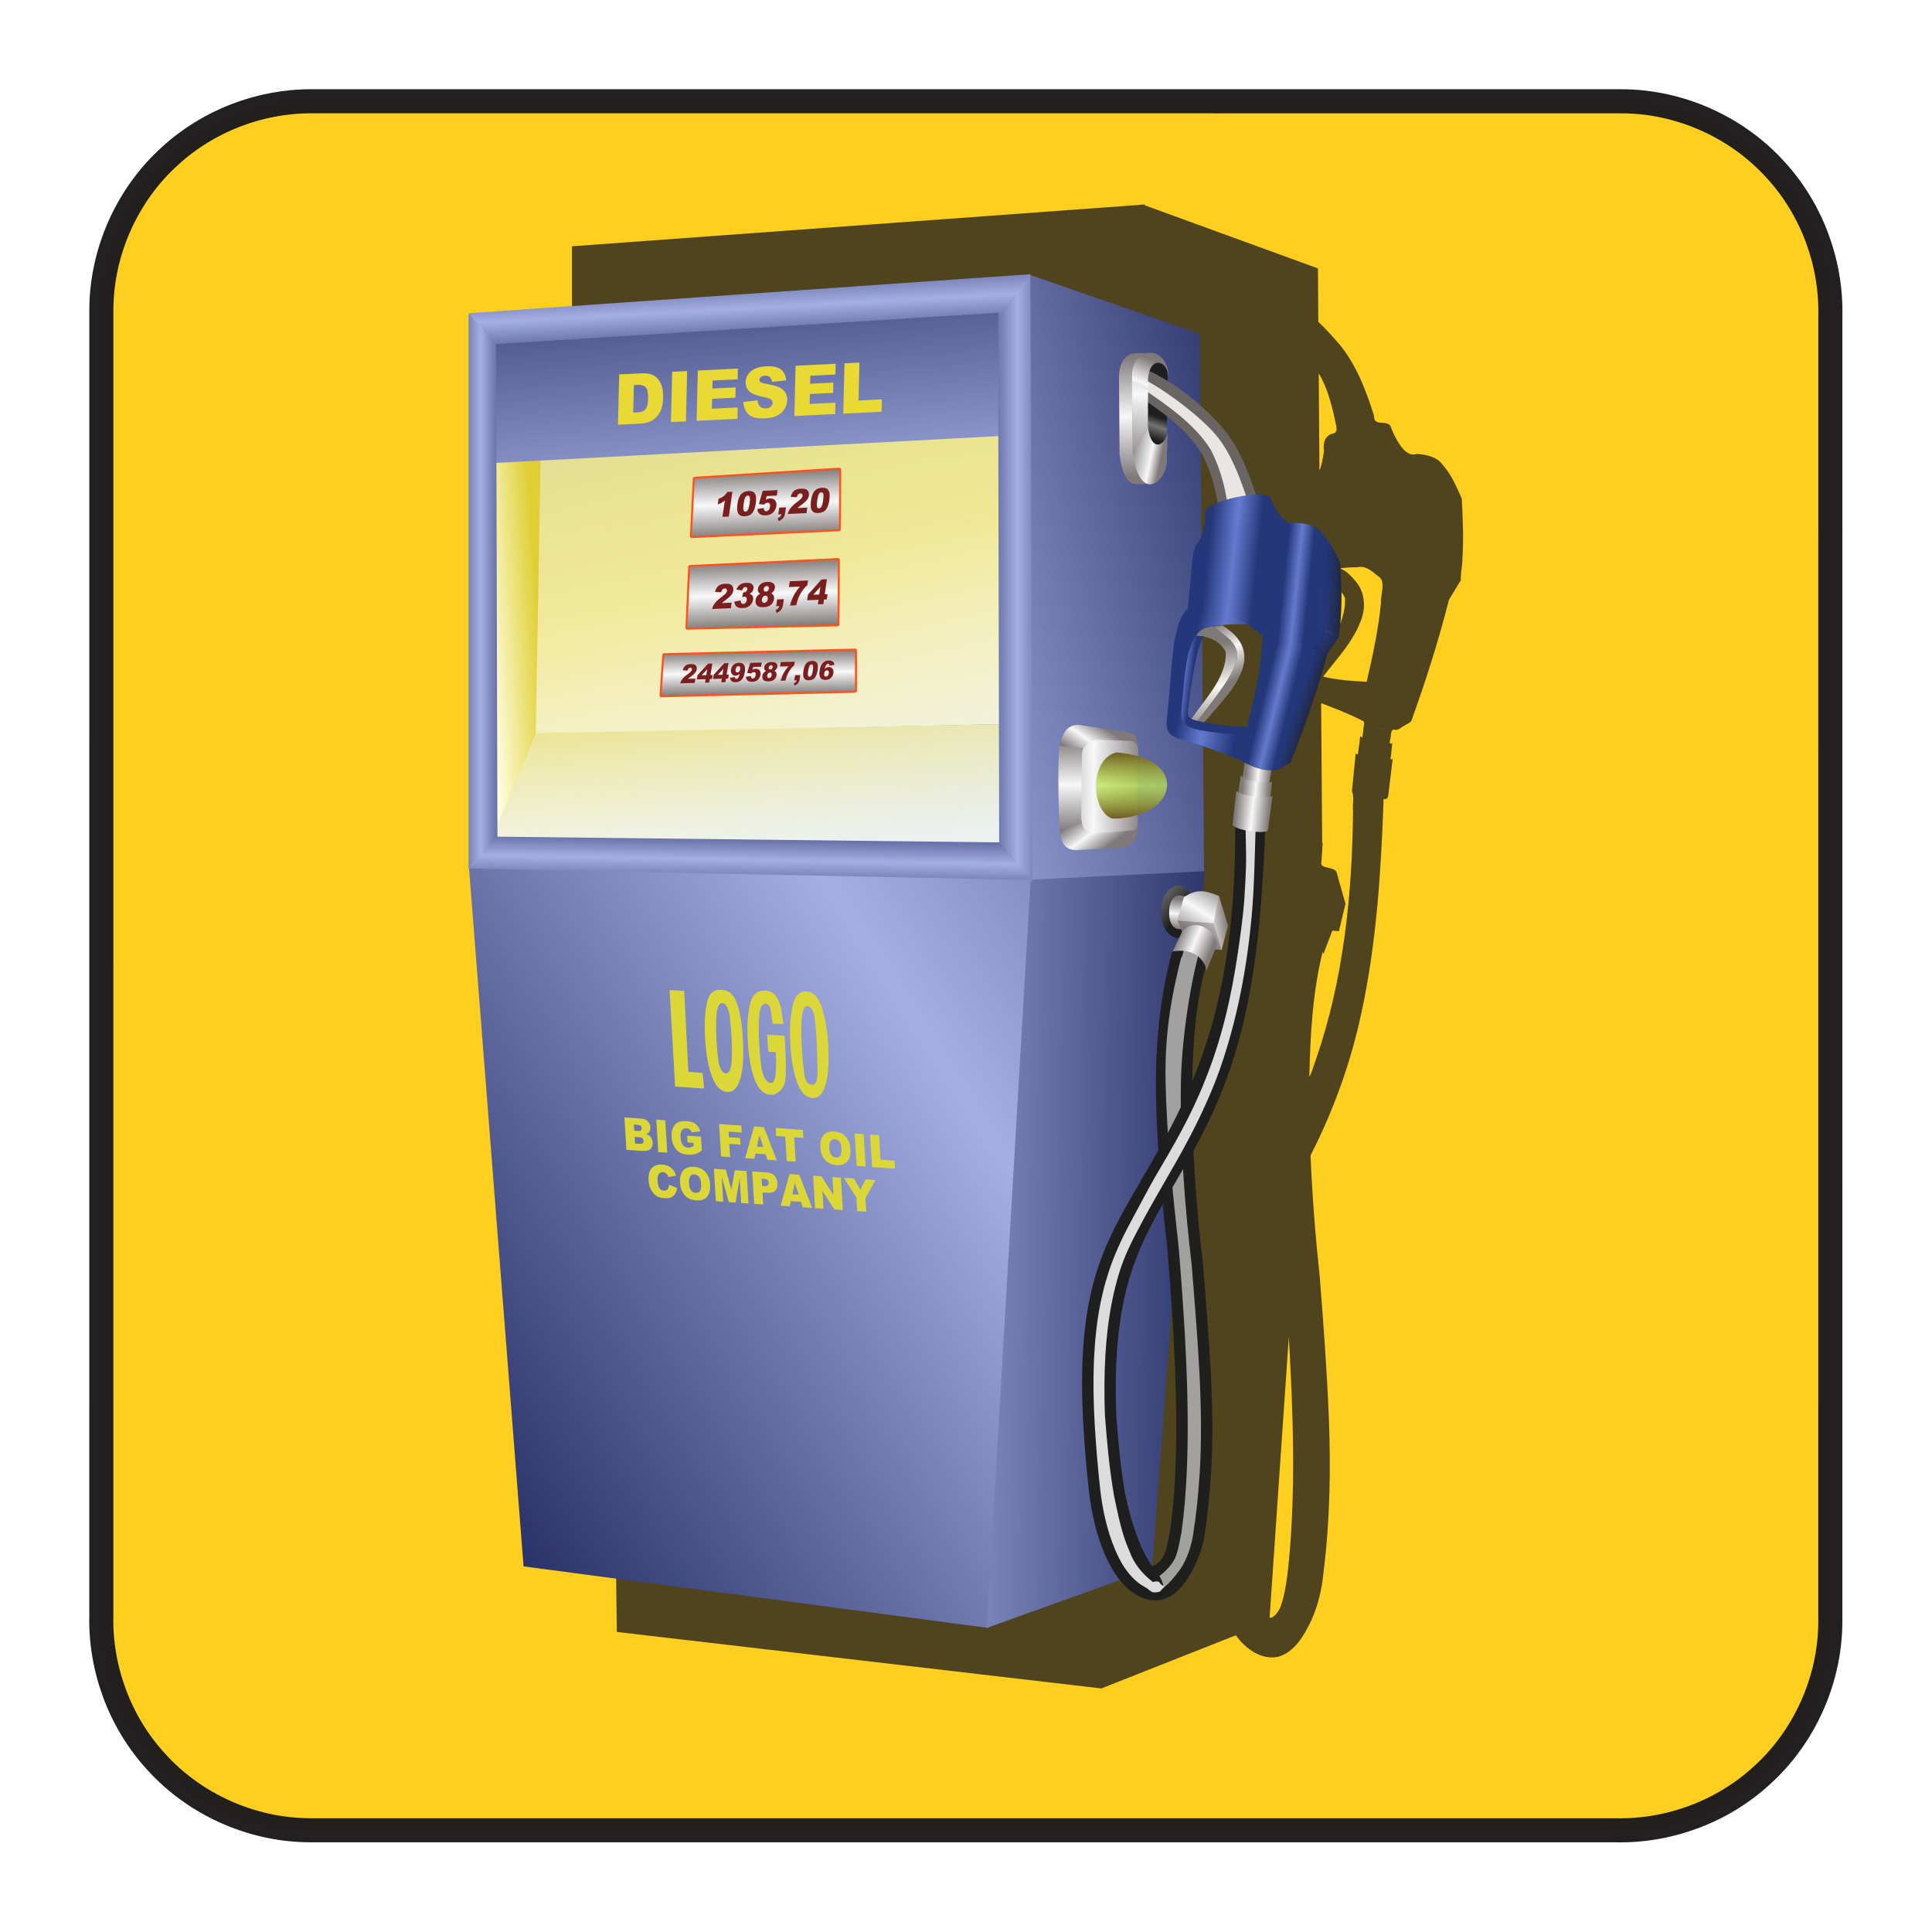<?xml version="1.0" encoding="UTF-8" standalone="no"?>
<svg fill-rule="evenodd" height="697.621" viewBox="0 0 8500 11000" width="697.642" xml:space="preserve" xmlns="http://www.w3.org/2000/svg" xmlns:xlink="http://www.w3.org/1999/xlink"><defs>
   
   
   
   
  
  
    
  
    
  
    
  
    
     
     
     
    
  
      
  
      
  
      <filter id="filter3484"><feGaussianBlur stdDeviation="19.153"></feGaussianBlur></filter><filter id="filter3704"><feGaussianBlur stdDeviation="15.219"></feGaussianBlur></filter><filter id="filter7184"><feGaussianBlur stdDeviation="112.312"></feGaussianBlur></filter><filter height="1.026" id="filter3502" width="1.276" x="-.138" y="-.013"><feGaussianBlur stdDeviation="14.293"></feGaussianBlur></filter><linearGradient id="linearGradient4206"><stop offset="0" stop-color="#000a48"></stop><stop offset=".473" stop-color="#98a4e1"></stop><stop offset="1" stop-color="#000a48"></stop></linearGradient><linearGradient id="linearGradient3622"><stop offset="0" stop-color="#061b68"></stop><stop offset="1"></stop></linearGradient><linearGradient id="linearGradient4751"><stop offset="0"></stop><stop offset=".559" stop-color="#616161"></stop><stop offset="1"></stop></linearGradient><linearGradient id="linearGradient4656"><stop offset="0" stop-color="#dbc91a"></stop><stop offset="1" stop-color="#fffddc"></stop></linearGradient><linearGradient id="linearGradient5421"><stop offset="0" stop-color="#6e6767"></stop><stop offset=".5" stop-color="#f8f8f8"></stop><stop offset="1" stop-color="#6e6767"></stop></linearGradient><linearGradient gradientTransform="matrix(10.881,0,0,11.915,-556.261,-622.056)" gradientUnits="userSpaceOnUse" id="linearGradient4347" x1="333.21" x2="378.994" y1="199.478" y2="400.967"><stop offset="0" stop-color="#d3e1ff" stop-opacity=".502"></stop><stop offset=".479" stop-color="#fff" stop-opacity=".196"></stop><stop offset="1" stop-color="#d3e1ff" stop-opacity=".502"></stop></linearGradient><linearGradient gradientUnits="userSpaceOnUse" id="linearGradient4375" x2="0" y1="3060.603" y2="3272.718"><stop offset="0" stop-color="#5b4700"></stop><stop offset=".5" stop-color="#b8e73e" stop-opacity=".746"></stop><stop offset="1" stop-color="#5b4700"></stop></linearGradient><linearGradient gradientUnits="userSpaceOnUse" id="linearGradient4391" x1="5214.656" x2="5246.69" y1="2269.008" y2="2173.097"><stop offset="0"></stop><stop offset=".582" stop-color="#616161"></stop><stop offset="1"></stop></linearGradient><linearGradient gradientUnits="userSpaceOnUse" id="linearGradient4399" x1="6138.335" x2="6557.381" y1="3229.834" y2="3258.873"><stop offset="0" stop-color="#061b68"></stop><stop offset=".249" stop-color="#4f68c8"></stop><stop offset=".484" stop-color="#061b68"></stop><stop offset=".749" stop-color="#061b68"></stop><stop offset=".877" stop-color="#4f68c8"></stop><stop offset="1" stop-color="#061b68"></stop></linearGradient><linearGradient gradientUnits="userSpaceOnUse" id="linearGradient4405" x1="6104.21" x2="6025.381" y1="3576.254" y2="3569.208"><stop offset="0" stop-color="#061b68"></stop><stop offset=".476" stop-color="#4f68c8"></stop><stop offset="1" stop-color="#061b68"></stop></linearGradient><linearGradient gradientUnits="userSpaceOnUse" id="linearGradient4407" x1="6394.539" x2="6501.093" y1="3628.351" y2="3650.042"><stop offset="0" stop-color="#061b68"></stop><stop offset=".5" stop-color="#4f68c8"></stop><stop offset="1" stop-color="#061b68"></stop></linearGradient><linearGradient gradientUnits="userSpaceOnUse" id="linearGradient4409" x1="6087.387" x2="6327.667" y1="3537.018" y2="3579.295"><stop offset="0" stop-color="#061b68"></stop><stop offset=".439" stop-color="#4f68c8"></stop><stop offset="1" stop-color="#061b68"></stop></linearGradient><linearGradient gradientUnits="userSpaceOnUse" id="linearGradient4421" x1="6078.846" x2="5924.733" y1="2171.501" y2="2138.828"><stop offset="0" stop-color="#6e6767"></stop><stop offset=".314" stop-color="#f8f8f8"></stop><stop offset="1" stop-color="#6e6767"></stop></linearGradient><linearGradient gradientTransform="matrix(10.881,0,0,11.423,-6354.325,517.588)" gradientUnits="userSpaceOnUse" id="linearGradient4337" x1="744.514" x2="1236.046" xlink:href="#linearGradient4206" y1="561.112" y2="233.918"></linearGradient><linearGradient gradientUnits="userSpaceOnUse" id="linearGradient4339" x1="5792.524" x2="1496.891" xlink:href="#linearGradient4206" y1="1903.823" y2="2889.906"></linearGradient><linearGradient gradientUnits="userSpaceOnUse" id="linearGradient4341" x1="5611.447" x2="2001.333" xlink:href="#linearGradient4206" y1="5167.373" y2="5136.855"></linearGradient><linearGradient gradientTransform="matrix(10.881,0,0,11.915,-556.261,-622.056)" gradientUnits="userSpaceOnUse" id="linearGradient4343" x1="295.173" x2="330.113" xlink:href="#linearGradient4656" y1="219.847" y2="408.277"></linearGradient><linearGradient gradientUnits="userSpaceOnUse" id="linearGradient4345" x1="3198.135" x2="3258.833" xlink:href="#linearGradient4656" y1="3270.635" y2="4121.572"></linearGradient><linearGradient gradientUnits="userSpaceOnUse" id="linearGradient4349" x1="2408.549" x2="2166.653" xlink:href="#linearGradient4656" y1="3174.633" y2="3193.313"></linearGradient><linearGradient gradientUnits="userSpaceOnUse" id="linearGradient4351" x1="2499.849" x2="2769.104" xlink:href="#linearGradient4206" y1="1194.257" y2="4379.228"></linearGradient><linearGradient gradientUnits="userSpaceOnUse" id="linearGradient4353" x1="3496.955" x2="3486.215" xlink:href="#linearGradient5421" y1="2698.931" y2="2398.072"></linearGradient><linearGradient gradientUnits="userSpaceOnUse" id="linearGradient4355" x1="3414.563" x2="3426.428" xlink:href="#linearGradient5421" y1="2807.657" y2="3113.728"></linearGradient><linearGradient gradientUnits="userSpaceOnUse" id="linearGradient4357" x1="3364.689" x2="3367.705" xlink:href="#linearGradient5421" y1="3217.614" y2="3419.8"></linearGradient><linearGradient gradientUnits="userSpaceOnUse" id="linearGradient4359" x1="2299.01" x2="1958.639" xlink:href="#linearGradient4206"></linearGradient><linearGradient gradientUnits="userSpaceOnUse" id="linearGradient4361" x1="4354.899" x2="4807.205" xlink:href="#linearGradient4206"></linearGradient><linearGradient gradientUnits="userSpaceOnUse" id="linearGradient4363" x1="3299.245" x2="3291.805" xlink:href="#linearGradient4206" y1="3958.969" y2="4392.355"></linearGradient><linearGradient gradientUnits="userSpaceOnUse" id="linearGradient4365" x1="3708.192" x2="3679.663" xlink:href="#linearGradient4206" y1="1899.124" y2="1369.421"></linearGradient><linearGradient gradientUnits="userSpaceOnUse" id="linearGradient4367" x1="7074.968" x2="7000.15" xlink:href="#linearGradient5421" y1="3416.157" y2="3309.035"></linearGradient><linearGradient gradientUnits="userSpaceOnUse" id="linearGradient4369" x1="7099.217" x2="7032.019" xlink:href="#linearGradient5421" y1="2992.317" y2="3096.013"></linearGradient><linearGradient gradientUnits="userSpaceOnUse" id="linearGradient4371" x2="0" xlink:href="#linearGradient5421" y1="3032.934" y2="3336.305"></linearGradient><linearGradient gradientUnits="userSpaceOnUse" id="linearGradient4373" x1="6902.535" x2="7250.146" xlink:href="#linearGradient5421"></linearGradient><linearGradient gradientUnits="userSpaceOnUse" id="linearGradient4377" x1="6183.177" x2="5944.021" xlink:href="#linearGradient4751" y1="6050.667" y2="6058.141"></linearGradient><linearGradient gradientUnits="userSpaceOnUse" id="linearGradient4379" x1="5868.738" x2="6084.393" xlink:href="#linearGradient4751" y1="4225.283" y2="4380.698"></linearGradient><linearGradient gradientUnits="userSpaceOnUse" id="linearGradient4381" x1="6078.751" x2="6075.52" xlink:href="#linearGradient5421" y1="4499.691" y2="4623.327"></linearGradient><linearGradient gradientUnits="userSpaceOnUse" id="linearGradient4383" x1="6235.886" x2="6075.585" xlink:href="#linearGradient5421" y1="4555.675" y2="4584.741"></linearGradient><linearGradient gradientUnits="userSpaceOnUse" id="linearGradient4385" x1="6130.193" x2="6334.96" xlink:href="#linearGradient5421" y1="4654.763" y2="4352.657"></linearGradient><linearGradient gradientUnits="userSpaceOnUse" id="linearGradient4387" x1="6167.185" x2="6037.711" xlink:href="#linearGradient5421" y1="4401.21" y2="4649.588"></linearGradient><linearGradient gradientUnits="userSpaceOnUse" id="linearGradient4389" x1="6032.427" x2="6170.093" xlink:href="#linearGradient5421" y1="4683.037" y2="4729.718"></linearGradient><linearGradient gradientUnits="userSpaceOnUse" id="linearGradient4393" x1="6333.822" x2="6433.072" xlink:href="#linearGradient5421" y1="3945.784" y2="3951.389"></linearGradient><linearGradient gradientUnits="userSpaceOnUse" id="linearGradient4395" x1="6321.321" x2="6429.656" xlink:href="#linearGradient5421" y1="4005.509" y2="4010.135"></linearGradient><linearGradient gradientUnits="userSpaceOnUse" id="linearGradient4397" x1="6296.66" x2="6433.18" xlink:href="#linearGradient5421" y1="4099.532" y2="4107.868"></linearGradient><linearGradient gradientUnits="userSpaceOnUse" id="linearGradient4401" x1="6283.475" x2="6209.468" xlink:href="#linearGradient5421" y1="3763.682" y2="3417.404"></linearGradient><linearGradient gradientUnits="userSpaceOnUse" id="linearGradient4403" x1="6312.511" x2="6188.678" xlink:href="#linearGradient5421" y1="3541.341" y2="3344.536"></linearGradient><linearGradient gradientUnits="userSpaceOnUse" id="linearGradient4411" x1="6535.683" x2="6624.121" xlink:href="#linearGradient3622" y1="3642.858" y2="3667.77"></linearGradient><linearGradient gradientUnits="userSpaceOnUse" id="linearGradient4413" x1="6615.402" x2="6729.997" xlink:href="#linearGradient3622" y1="3361.352" y2="3440.448"></linearGradient><linearGradient gradientUnits="userSpaceOnUse" id="linearGradient4415" x1="6630.349" x2="6732.488" xlink:href="#linearGradient3622" y1="3172.02" y2="3171.397"></linearGradient><linearGradient gradientUnits="userSpaceOnUse" id="linearGradient4417" x1="5948.037" x2="5953.952" xlink:href="#linearGradient5421" y1="1788.862" y2="2341.989"></linearGradient><linearGradient gradientUnits="userSpaceOnUse" id="linearGradient4419" x1="5938.858" x2="6020.183" xlink:href="#linearGradient5421" y1="2021.705" y2="1812.444"></linearGradient><linearGradient gradientUnits="userSpaceOnUse" id="linearGradient4423" x1="521.758" x2="522.935" xlink:href="#linearGradient5421" y1="245.879" y2="187.974"></linearGradient></defs>
 
 
<g opacity=".88" transform="translate(-350.313,-1171.517)">











<g transform="matrix(1.257,0,0,1.257,-849.678,831.328)"><path d="m1372.769,729.355c1978.938.052 3957.876-.104 5936.814.078 261.404,1.614 519.328,117.306 694.125,311.713 163.369,178.059 252.868,420.227 247.171,661.599-.052,1972.361.103,3944.723-.078,5917.084-1.614,261.404-117.305,519.328-311.713,694.125-178.059,163.369-420.227,252.868-661.599,247.171-1972.361-.052-3944.722.104-5917.082-.078-261.404-1.614-519.329-117.305-694.125-311.713-163.369-178.059-252.868-420.227-247.171-661.599 .052-1972.361-.104-3944.723.078-5917.084 1.614-261.404 117.306-519.329 311.713-694.125 173.374-158.751 406.861-248.297 641.868-247.171z" fill="#ffc800" fill-rule="evenodd" opacity=".99" stroke="#030000" stroke-linecap="round" stroke-linejoin="round" stroke-width="109.035"></path><path d="m4799.257,1604.261c-28.582,3.781-60.643,4.308-90.562,6.838l-2762.498,184.063v2714.808l174.021,4.019 50.237,3608.223 2422.63,258.018 672.372-242.746c49.531,63.691 130.644,115.273 214.071,97.514 79.736-21.744 128.627-97.059 163.572-166.796 34.511-68.581 52.75-143.801 60.834-219.819 31.949-233.429 36.708-469.267 26.411-704.701-9.365-214.157-26.763-427.906-45.342-641.415-21.703-184.708-37.521-370.135-46.184-555.921 113.691-202.473 199.951-420.3 253.255-646.368 76.833-321.244 99.472-652.203 112.069-981.311 25.012,5.021 23.646-17.313 25.6-34.161l19.814-149.103c-19.373,12.271-5.562-18.56-6.973-29.299l4.964-42.641c-23.554,11.662-7.363-18.081-7.873-30.226 2.899-16.148 1.222-36.836 24.683-29.875 18.025.743 27.852-13.255 44.448-19.782 10.983-7.832 27.412-10.854 34.492-22.135 71.185-180.827 135.646-364.704 187.47-551.905l59.598-89.987c-2.777-26.902 7.696-62.221 7.611-92.507 6.615-93.257 2.8-186.87-3.19-280.05-25.803-52.601-50.431-107.54-91.813-149.974-29.784-41.079-85.267-51.206-132.864-53.668-35.213,10.542-62.096-12.629-82.217-39.34-21.857-27.25-37.649-58.786-50.794-90.993-26.456-25.388-81.634,6.368-80.868-44.511-42.833-124.226-95.914-249.727-190.501-343.986-27.885-29.611-57.289-57.783-87.925-84.534l-2.01-243.951-864.478-287.758c2.668-8.751-8.511-.556-12.058-4.019zm880.555,770.435c41.317,64.35 63.849,139.139 81.169,213.071 4.036,25.618 22.409,59.177-15.348,63.548-36.356,10.908-45.543,44.381-39.535,77.944-4.535,29.322-11.884,69.226-22.685,90.372l-3.6-444.936zm194.919,885.779c39.17-7.558 69.78,16.584 99.096,39.088 46.183,23.101 13.948,82.322 17.281,123.255-13.188,122.168-41.133,242.12-71.766,360.925-72.85-3.228-146.031-8.02-217.425-23.712 70.057-84.387 154.659-162.235 193.18-267.513 21.104-55.513 11.662-121.835-29.01-166.157-22.365-23.066-48.128-51.406-78.798-59.408-16.931,2.074-33.699,5.976-50.81,5.98 45.509-8.87 91.94-12.172 138.252-12.459zm-187.282,60.284c17.399.534 1.077,2.468 0,0zm12.458,2.411c45.447,9.315 89.718,35.187 111.326,77.566 4.35,96.351-54.607,179.26-109.211,253.099-14.917,28.794-11.787,2.313-12.015-13.826-.852-98.781-1.705-197.562-2.557-296.342 3.37-7.243 7.044-14.532 12.458-20.497zm-8.038,557.832c71.327,25.358 143.366,50.185 211.605,82.98 8.599,7.958-1.207,25.443-.405,37.436l-5.027,38.333c-16.498-20.446-11.097,13.863-15.259,24.756l-7.65,52.809c-17.131-18.124-10.195,15.328-14.077,26.112l-15.262,140.273c12.805,25.107 2.314,59.888 5.445,88.869-3.514,381.713-47.589,767.957-182.185,1127.326-10.482,24.835-27.811,79.61-36.171,86.781 4.628-192.076 16.608-386.095 67.023-572.328 2.018,28.843 10.086-8.068 15.747-17.284l32.079-76.759c10.141.555 28.481.948 32.657,2.915l33.254-125.494-45.815-148.3c-9.172,26.378 6.146,1.359-5.69-4.633-19.123-14.674-62.689-9.443-69.685-28.557l7.051-95.014c-5.798-6.237-.905-23.252-2.683-33.542-1.651-202.226-3.301-404.453-4.952-606.679zm295.796,116.55c11.226,3.205 45.436,8.013 15.131,3.518l-7.557-1.604-7.573-1.914-0-0zm-457.358,2776.298c21.341,349.102 36.078,700.731-2.233,1049.216-7.146,60.239-16.184,121.064-36.747,178.326-6.829,22.723-41.507,64.69-57.033,54.632l96.013-1282.174z" fill-rule="nonzero" filter="url(#filter7184)" opacity=".88" transform="matrix(.906,0,0,.992,787.546,-394.522)"></path><path d="m2084.012,4196.175 247.613,3169.616 2105.963,279.004 196.027-3391.263-2549.604-57.357z" fill="url(#linearGradient4337)" fill-rule="nonzero"></path><path d="m5413.98,4227.048-18.983-2444.096-778.314-270.242 9.492,2754.393 787.806-40.054z" fill="url(#linearGradient4339)" fill-rule="nonzero"></path><path d="m5416.353,4216.793-237.291,3158.851-749.839,269.05 199.324-3389.501 787.806-38.401z" fill="url(#linearGradient4341)" fill-rule="nonzero"></path><path d="m4550.251,2225.302-2141.824,130.322-31.387,1241.341 2163.69-47.215 9.521-1324.448zm-788.861,172.77-1.36,269.581-665.771,31.277 12.921-259.528 654.21-41.331zm-6.12,409.585-1.7,290.805-679.712,15.266 12.581-274.794 668.831-31.277zm77.526,409.957v181.707l-876.247,20.479 12.581-181.334 863.666-20.852z" fill="url(#linearGradient4343)" fill-rule="nonzero"></path><path d="m2386.958,3591.497-220.305,527.492 2373.085,54.031 1.012-623.098-2153.791,41.576z" fill="url(#linearGradient4345)" fill-rule="nonzero"></path><path d="m4636.957,4267.268zm-86.707-2629.906-9.521,2536.073-2373.042-51.757 4.76-2317.877 2377.802-166.44z" fill="url(#linearGradient4347)" fill-rule="nonzero"></path><path d="m2166.653,4118.989 220.305-527.492 21.591-1235.665-240.709,14.378-1.187,1748.779z" fill="url(#linearGradient4349)" fill-rule="nonzero"></path><path d="m3761.39,2398.072-1.36,269.581-665.771,31.277 12.921-259.528 654.21-41.331zm-6.12,409.585-1.7,290.805-679.712,15.266 12.581-274.794 668.831-31.277zm77.526,409.957v181.707l-876.247,20.479 12.581-181.334 863.666-20.852z" fill="none" stroke="#ff3c00" stroke-linecap="round" stroke-linejoin="round" stroke-width="18.172"></path><path d="m2156.959,2370.209 4.746-578.385 2399.417-166.303-2.373,616.284-2401.79,128.403z" fill="url(#linearGradient4351)" fill-rule="nonzero"></path><path d="m3761.39,2398.072-1.36,269.581-665.771,31.277 12.921-259.528 654.21-41.331z" fill="url(#linearGradient4353)" fill-rule="nonzero"></path><path d="m3755.269,2807.657-1.7,290.805-679.712,15.266 12.581-274.794 668.831-31.277z" fill="url(#linearGradient4355)" fill-rule="nonzero"></path><path d="m3832.796,3217.614v181.707l-876.247,20.479 12.581-181.334 863.666-20.852z" fill="url(#linearGradient4357)" fill-rule="nonzero"></path><path d="m2082.341,4204.713 130.943-134.633-6.12-2250.763-124.823-129.826v2515.222z" fill="url(#linearGradient4359)" fill-rule="nonzero"></path><path d="m4481.131,1675.8 146.306-163.174 9.521,2754.643-150.943-181.593-4.883-2409.875z" fill="url(#linearGradient4361)" fill-rule="nonzero"></path><path d="m2082.341,4204.713 2549.331,51.986-143.274-170.192-2281.022-26.165-125.035,144.371" fill="url(#linearGradient4363)" fill-rule="nonzero"></path><path d="m4627.436,1512.625-2545.095,176.866l123.292,139.618 2290.213-142.61 131.59-173.874" fill="url(#linearGradient4365)" fill-rule="nonzero"></path><path d="m3277.644,2497.926-16.339,112.661-28.667,1.269 10.707-73.823c-5.194,4.034-10.131,7.33-14.812,9.89s-10.448,5.067-17.303,7.523l3.66-25.237c10.138-3.802 18.218-8.189 24.239-13.16s11.044-10.999 15.067-18.084l23.449-1.038zm22.723,55.451c3.054-21.056 8.681-35.945 16.883-44.667s19.446-13.398 33.733-14.031c6.865-.304 12.368.366 16.508,2.01s7.388,3.877 9.744,6.701 4.098,5.825 5.228,9.003 1.867,6.912 2.212,11.201c.704,8.177.405,16.749-.895,25.716-2.915,20.099-8.179,34.947-15.793,44.543s-19.075,14.733-34.383,15.411c-8.582.38-15.301-.799-20.158-3.537s-8.562-6.903-11.116-12.496c-1.867-3.971-2.971-9.466-3.313-16.483s.108-14.807 1.35-23.371zm28.1-1.169c-2.046,14.105-2.295,23.688-.748,28.75s4.501,7.496 8.862,7.303c2.876-.127 5.528-1.333 7.957-3.618s4.484-5.817 6.169-10.596 3.253-12.181 4.707-22.205c2.133-14.709 2.419-24.544.857-29.505s-4.639-7.34-9.231-7.137c-4.685.207-8.446,2.939-11.282,8.195s-5.266,14.86-7.29,28.814zm86.535-58.485 67.285-2.978-3.562,24.557-45.575,2.017-4.846,16.731c3.388-1.751 6.683-3.099 9.885-4.041s6.31-1.48 9.325-1.614c10.205-.452 18,2.532 23.383,8.95s7.337,14.715 5.861,24.891c-1.038,7.153-3.67,14.101-7.897,20.845s-9.597,11.986-16.108,15.728-14.452,5.82-23.822,6.234c-6.726.298-12.389-.14-16.99-1.313s-8.383-3.057-11.348-5.654-5.239-5.587-6.822-8.97-2.695-7.639-3.334-12.765l29.16-4.669c-.027,4.956 1.046,8.675 3.221,11.156 2.175,2.481 5.025,3.644 8.551,3.488 3.943-.174 7.437-1.943 10.483-5.306s5.036-8.268 5.971-14.716c.957-6.599.359-11.377-1.792-14.335s-5.385-4.341-9.699-4.15c-2.737.121-5.487.969-8.25,2.542-2.055,1.142-4.42,3.149-7.095,6.02l-23.597-2.709 17.611-59.939zm74.851,76.418 30.268-1.34-3.671,25.313c-1.352,9.319-4.204,16.753-8.558,22.301s-11.144,10.578-20.371,15.091l-4.66-13.157c5.775-2.958 9.867-5.83 12.276-8.614s3.996-6.02 4.761-9.708l-14.473.64 4.427-30.526zm123.323,24.872-85.028,3.763c2.296-9.161 6.497-17.868 12.603-26.121s16.747-18.146 31.924-29.679c9.275-7.067 15.324-12.39 18.148-15.968s4.462-6.929 4.915-10.053c.489-3.375-.24-6.208-2.189-8.499s-4.663-3.36-8.142-3.206c-3.618.16-6.754,1.525-9.409,4.095s-4.828,6.996-6.523,13.277l-28.027-1.237c2.37-8.713 5.392-15.566 9.066-20.559s8.401-8.905 14.181-11.739 13.448-4.462 23.004-4.885c9.973-.441 17.552.449 22.738,2.672s8.996,5.821 11.432,10.793 3.194,10.632 2.273,16.979c-.979,6.75-3.735,13.279-8.268,19.585s-12.134,13.35-22.802,21.13c-6.327,4.534-10.577,7.7-12.75,9.498s-4.76,4.14-7.76,7.025l44.254-1.959-3.638,25.086zm20.345-56.381c3.054-21.056 8.681-35.945 16.883-44.666s19.446-13.398 33.733-14.031c6.865-.304 12.368.366 16.508,2.01s7.388,3.877 9.744,6.701 4.098,5.825 5.228,9.003 1.866,6.912 2.212,11.201c.704,8.177.405,16.749-.895,25.716-2.915,20.099-8.18,34.947-15.793,44.543s-19.075,14.733-34.383,15.411c-8.582.38-15.301-.799-20.158-3.537s-8.562-6.903-11.116-12.496c-1.867-3.971-2.971-9.466-3.313-16.483s.108-14.807 1.35-23.371zm28.1-1.169c-2.046,14.105-2.295,23.688-.748,28.75s4.501,7.496 8.862,7.303c2.876-.127 5.528-1.333 7.957-3.618s4.485-5.817 6.169-10.596 3.253-12.181 4.707-22.206c2.133-14.709 2.419-24.544.857-29.505s-4.639-7.34-9.232-7.137c-4.685.207-8.446,2.939-11.282,8.195s-5.266,14.86-7.29,28.814z" fill="#690000"></path><path d="m3270.53,3025.516-85.028,3.763c2.296-9.161 6.497-17.868 12.603-26.121s16.747-18.146 31.924-29.679c9.275-7.067 15.324-12.39 18.148-15.968s4.462-6.929 4.915-10.052c.489-3.375-.24-6.208-2.189-8.499s-4.663-3.36-8.142-3.206c-3.618.16-6.754,1.525-9.409,4.095s-4.829,6.996-6.523,13.277l-28.027-1.237c2.37-8.713 5.392-15.566 9.066-20.559s8.401-8.905 14.181-11.739 13.448-4.462 23.004-4.885c9.973-.441 17.552.45 22.738,2.672s8.996,5.821 11.432,10.793 3.194,10.632 2.273,16.979c-.979,6.75-3.735,13.279-8.268,19.585s-12.133,13.35-22.802,21.129c-6.327,4.534-10.577,7.7-12.75,9.498s-4.76,4.14-7.76,7.025l44.254-1.959-3.638,25.086zm51.15-80.493-26.032-4.028c3.571-9.367 8.88-16.659 15.928-21.876s16.37-8.082 27.967-8.595c13.313-.589 22.548,1.68 27.704,6.807s7.142,11.771 5.958,19.932c-.694,4.786-2.529,9.171-5.503,13.157s-7.109,7.547-12.404,10.684c3.789.883 6.626,1.984 8.509,3.302 3.057,2.117 5.257,4.985 6.599,8.604s1.64,7.998.895,13.136c-.935,6.448-3.386,12.7-7.352,18.756s-9.104,10.813-15.413,14.271-14.218,5.397-23.727,5.817c-9.277.411-16.423-.449-21.438-2.58s-8.919-5.399-11.713-9.805-4.619-10.018-5.474-16.837l28.911-5.334c.215,6.147 1.32,10.365 3.315,12.654s4.802,3.354 8.421,3.193c3.804-.168 7.189-1.82 10.155-4.954s4.815-7.22 5.545-12.258c.745-5.138.105-9.064-1.921-11.777s-5.127-3.977-9.302-3.793c-2.227.099-5.376.839-9.448,2.22l4.65-22.053c1.541.182 2.752.254 3.633.215 3.711-.164 6.994-1.586 9.848-4.265s4.537-5.781 5.049-9.308c.489-3.375-.048-6.029-1.611-7.962s-3.969-2.827-7.215-2.684c-3.34.148-6.213,1.364-8.618,3.647s-4.377,6.187-5.916,11.711zm81.966,15.441c-4.081-2.372-6.911-5.099-8.492-8.183-2.155-4.209-2.823-9.134-2.005-14.776 1.344-9.269 6.456-17.028 15.336-23.277 6.92-4.811 15.529-7.444 25.827-7.9 13.638-.604 23.306,1.771 29.006,7.125s7.928,12.312 6.686,20.875c-.723,4.987-2.698,9.704-5.924,14.151-2.416,3.31-5.93,6.569-10.543,9.776 5.104,2.627 8.669,6.248 10.696,10.863 2.027,4.615 2.624,9.794 1.791,15.537-.804,5.541-2.726,10.769-5.766,15.683s-6.455,8.757-10.244,11.527-8.313,4.885-13.572,6.344-10.764,2.316-16.516,2.57c-10.808.478-18.864-.541-24.168-3.059s-9.049-6.407-11.236-11.665-2.798-11.213-1.834-17.862c.942-6.498 3.132-12.063 6.569-16.695s8.234-8.31 14.39-11.035zm15.889-22.325c-.555,3.829.099,6.865 1.963,9.11 1.864,2.245 4.628,3.286 8.293,3.124 3.247-.144 6.082-1.42 8.506-3.83s3.902-5.453 4.435-9.13c.555-3.828-.084-6.891-1.917-9.187s-4.443-3.369-7.829-3.22c-3.433.152-6.397,1.447-8.894,3.885s-4.016,5.521-4.556,9.248zm-8.446,47.747c-.709,4.886.081,8.818 2.368,11.795s5.194,4.387 8.72,4.231c3.386-.15 6.653-1.859 9.8-5.126s5.071-7.319 5.773-12.155c.709-4.886-.067-8.831-2.328-11.834s-5.177-4.426-8.749-4.268c-3.525.156-6.818,1.803-9.877,4.942s-4.961,7.277-5.707,12.415zm69.271.012 30.268-1.34-3.671,25.313c-1.351,9.319-4.204,16.753-8.558,22.301s-11.144,10.578-20.371,15.091l-4.66-13.157c5.775-2.958 9.867-5.83 12.276-8.614s3.996-6.02 4.761-9.708l-14.473.64 4.427-30.526zm56.935-82.25 82.732-3.662-3.014,20.779c-8.213,7.371-15.327,15.268-21.342,23.692-7.291,10.233-13.518,21.544-18.679,33.935-4.071,9.64-7.513,20.978-10.326,34.016l-28.25,1.25c4.849-18.183 10.551-33.5 17.104-45.953s16.014-25.884 28.382-40.295l-50.377,2.23 3.77-25.993zm130.344,83.721-51.629,2.285 3.671-25.313 61.295-68.93 24.701-1.093-9.874,68.08 12.803-.567-3.463,23.877-12.803.567-3.003,20.703-24.701,1.093 3.003-20.704zm3.463-23.877 5.052-34.834-32.328,36.041 27.276-1.207z" fill="#690000"></path><path d="m3106.857,3364.143-65.441,1.686c1.875-7.013 5.209-13.65 10.003-19.911s13.095-13.719 24.905-22.373c7.217-5.303 11.933-9.312 14.147-12.024s3.514-5.266 3.899-7.662c.416-2.589-.111-4.778-1.583-6.568s-3.547-2.65-6.224-2.581c-2.785.072-5.213,1.077-7.285,3.016s-3.797,5.312-5.174,10.119l-21.542-1.35c1.926-6.668 4.331-11.896 7.216-15.684s6.567-6.73 11.046-8.827 10.396-3.24 17.751-3.43c7.676-.198 13.495.595 17.456,2.379s6.85,4.605 8.665,8.463 2.33,8.223 1.547,13.091c-.833,5.178-3.03,10.16-6.591,14.946s-9.49,10.095-17.788,15.927c-4.92,3.397-8.226,5.772-9.919,7.124s-3.71,3.116-6.051,5.293l34.059-.877-3.096,19.242zm49.467-17.089-39.736,1.024 3.124-19.416 47.96-52.144 19.011-.49-8.401,52.221 9.854-.254-2.946,18.315-9.854.254-2.555,15.881-19.011.49 2.555-15.881zm2.946-18.315 4.298-26.719-25.291,27.26 20.993-.541zm70.314,16.428-39.736,1.024 3.124-19.416 47.96-52.144 19.011-.49-8.401,52.221 9.854-.254-2.946,18.315-9.854.254-2.555,15.881-19.011.49 2.555-15.881zm2.946-18.315 4.298-26.719-25.291,27.26 20.993-.541zm34.304,14.181 22.164-3.515c.043,3.27.634,5.563 1.773,6.881s2.691,1.951 4.654,1.9c3.499-.09 6.538-2.073 9.117-5.949 1.882-2.857 3.913-8.855 6.094-17.992-3.072,2.965-6.092,5.159-9.059,6.582s-6.253,2.181-9.859,2.274c-7.033.181-12.534-2.371-16.501-7.656-3.967-5.285-5.286-12.062-3.956-20.331 .908-5.641 2.966-10.812 6.176-15.512s7.165-8.294 11.867-10.782 10.32-3.815 16.854-3.984c7.854-.202 13.921,1.094 18.2,3.889s7.326,7.334 9.142,13.617 1.884,14.641.206,25.074c-2.468,15.34-7.256,26.651-14.365,33.934s-15.948,11.06-26.515,11.332c-6.248.161-11.049-.495-14.403-1.967s-5.985-3.684-7.892-6.636-3.14-6.672-3.698-11.16zm46.263-38.94c.74-4.598.248-8.174-1.474-10.727s-4.119-3.79-7.189-3.711c-2.892.074-5.482,1.315-7.772,3.721s-3.813,5.966-4.571,10.68c-.765,4.753-.358,8.359 1.219,10.82s3.848,3.653 6.811,3.576c3.07-.079 5.819-1.362 8.245-3.849s4.004-5.99 4.731-10.511zm45.471-29.05 51.785-1.334-3.03,18.837-35.077.903-3.926,12.799c2.627-1.299 5.177-2.288 7.65-2.967s4.871-1.049 7.191-1.109c7.854-.202 13.814,2.203 17.878,7.216s5.469,11.422 4.213,19.227c-.883,5.487-2.99,10.794-6.321,15.92s-7.523,9.083-12.575,11.868-11.184,4.271-18.396,4.456c-5.177.133-9.527-.284-13.052-1.251s-6.411-2.471-8.661-4.51-3.963-4.371-5.141-6.996-1.982-5.913-2.413-9.866l22.483-3.176c-.08,3.812.702,6.687 2.345,8.626s3.822,2.874 6.535,2.804c3.035-.078 5.743-1.389 8.126-3.932s3.971-6.288 4.767-11.234c.814-5.062.411-8.745-1.209-11.051s-4.09-3.416-7.411-3.33c-2.106.054-4.231.667-6.375,1.838-1.594.849-3.437,2.359-5.528,4.529l-18.116-2.419 14.256-45.85zm71.222,37.299c-3.11-1.882-5.255-4.02-6.434-6.414-1.607-3.268-2.063-7.066-1.367-11.393 1.144-7.11 5.168-13.004 12.071-17.684 5.379-3.602 12.032-5.505 19.957-5.709 10.496-.27 17.904,1.694 22.224,5.892s5.951,9.582 4.895,16.151c-.616,3.825-2.19,7.425-4.724,10.8-1.897,2.512-4.639,4.968-8.225,7.369 3.894,2.093 6.593,4.929 8.098,8.507s1.902,7.57 1.193,11.975c-.684,4.25-2.224,8.244-4.62,11.98s-5.069,6.643-8.016,8.72-6.452,3.639-10.514,4.686-8.306,1.628-12.733,1.742c-8.319.214-14.502-.685-18.552-2.697s-6.884-5.056-8.504-9.132-2.019-8.664-1.199-13.764c.802-4.985 2.552-9.234 5.251-12.747s6.431-6.274 11.199-8.283zm12.486-16.945c-.472,2.937-.005,5.282 1.401,7.035s3.52,2.593 6.341,2.521c2.499-.064 4.695-1.006 6.588-2.825s3.066-4.138 3.519-6.959c.472-2.937.017-5.301-1.365-7.093s-3.377-2.655-5.984-2.587c-2.642.068-4.937,1.022-6.887,2.861s-3.154,4.189-3.614,7.048zm-7.062,36.603c-.603,3.748-.042,6.783 1.682,9.105s3.943,3.448 6.656,3.378c2.606-.067 5.139-1.335 7.598-3.803s3.987-5.557 4.584-9.267c.603-3.748.053-6.793-1.65-9.135s-3.929-3.477-6.678-3.407c-2.713.07-5.265,1.29-7.655,3.66s-3.902,5.526-4.536,9.467zm61.413-60.513 63.674-1.64-2.564,15.939c-6.404,5.552-11.969,11.525-16.695,17.919-5.729,7.767-10.652,16.378-14.769,25.835-3.246,7.356-6.027,16.028-8.345,26.016l-21.742.56c3.945-13.916 8.512-25.616 13.7-35.1s12.623-19.68 22.307-30.589l-38.772.999 3.208-19.938zm65.125,59.621 23.295-.6-3.124,19.416c-1.15,7.148-3.432,12.825-6.846,17.03s-8.696,7.978-15.847,11.317l-3.428-10.186c4.477-2.193 7.658-4.343 9.544-6.451s3.144-4.574 3.777-7.399l-11.139.287 3.767-23.416zm37.612-20.305c2.598-16.151 7.103-27.523 13.514-34.114s15.115-10.028 26.111-10.312c5.284-.136 9.508.457 12.673,1.78s5.636,3.087 7.415,5.292 3.083,4.538 3.914,6.999 1.354,5.343 1.569,8.646c.444,6.299.113,12.888-.993,19.766-2.48,15.417-6.705,26.762-12.675,34.035s-14.845,11.06-26.627,11.364c-6.605.17-11.759-.832-15.462-3.007s-6.504-5.431-8.401-9.769c-1.389-3.081-2.173-7.322-2.353-12.724s.259-11.387 1.315-17.956zm21.626-.499c-1.741,10.819-2.046,18.186-.916,22.101 1.13,3.915 3.373,5.829 6.729,5.743 2.213-.057 4.268-.947 6.163-2.669s3.518-4.41 4.87-8.062 2.646-9.322 3.883-17.012c1.815-11.283 2.151-18.843 1.009-22.681s-3.481-5.711-7.016-5.62c-3.606.093-6.531,2.14-8.774,6.142s-4.227,11.354-5.948,22.058zm118.475-26.024-22.155,3.457c-.043-3.269-.625-5.563-1.746-6.881s-2.664-1.952-4.627-1.901c-3.534.091-6.594,2.094-9.18,6.008-1.876,2.819-3.886,8.796-6.032,17.933 3.066-2.926 6.084-5.111 9.054-6.553s6.258-2.21 9.864-2.303c6.997-.18 12.48,2.372 16.447,7.657 3.967,5.285 5.283,12.081 3.946,20.389-.901,5.603-2.948,10.754-6.139,15.454s-7.147,8.294-11.867,10.782-10.347,3.816-16.88,3.985c-7.854.202-13.923-1.084-18.205-3.86s-7.331-7.305-9.147-13.588-1.881-14.66-.197-25.132c2.468-15.34 7.256-26.651 14.365-33.934s15.948-11.06 26.515-11.332c6.248-.161 11.058.494 14.43,1.966s6.011,3.684 7.919,6.636 3.119,6.692 3.635,11.22zm-46.253,38.882c-.74,4.598-.248,8.174 1.474,10.727s4.137,3.789 7.243,3.709c2.856-.074 5.438-1.314 7.745-3.72s3.837-5.948 4.589-10.623c.771-4.791.358-8.417-1.237-10.877s-3.874-3.652-6.838-3.576c-3.035.078-5.774,1.361-8.219,3.848s-4.03,5.991-4.758,10.512z" fill="#690000"></path><path d="m5661.779,6721.362c.015-.006.045.006.06,0-1.271.49-1.893.935-1.905.937s.594-.454 1.845-.937z" opacity=".99"></path><path d="m5677.615,6811.799c.02-.004-.66.439-1.964.938-.627.239-1.385.518-2.322.719 .93-.205 1.695-.48 2.322-.719 1.282-.489 1.945-.933 1.964-.938z" opacity=".99"></path><path d="m5819.093,7027.206c.019.003.406.188 1.191.406-.797-.222-1.21-.409-1.191-.406z" opacity=".99"></path><g transform="matrix(1.345,0,0,1.412,-4752.327,-642.767)"><g transform="translate(109.613,-19.93)"><path d="m6962.864,3329.951 1.292-29.296c10.496-35.899 29.881-4.226 54.954-14.328l176.439,5.222 29.264,25.038c1.63,36.031-16.409,67.915-50.073,70.003l-158.907,7.434c-43.832-2.907-48.559-33.378-52.969-64.073z" fill="url(#linearGradient4367)" opacity=".99"></path><path d="m6962.864,3055.918 3.784-10.612c10.496-35.899 27.39-54.051 62.428-52.941l168.965,23.906c20.567,6.783 28.002,20.936 28.664,56.148l-6.563-19.588c1.63,36.031-11.738,57.639-45.402,59.727l-158.907,7.434c-43.832-2.907-48.559-33.378-52.969-64.073z" fill="url(#linearGradient4369)" opacity=".99"></path><path d="m6963.229,3330.574c-5.785-74.037-6.962-250.707-.469-271.175l77.891,7.124 .444,239.974-77.865,24.077z" fill="url(#linearGradient4371)" opacity=".99"></path><path d="m7035.351,3292.089 2.793-212.525c7.75-26.801 27.579-31.977 46.091-39.512l122.91,3.941c15.185,5.07 22.974,19.592 19.554,48.438l-1.397,204.857c1.203,26.902-.258,32.445-25.113,33.995l-125.731,8.658c-32.361-2.181-35.852-24.933-39.108-47.852z" fill="url(#linearGradient4373)" opacity=".99"></path></g><path d="m7262.63,3060.603c-93.318,24.498-82.838,189.361-13.785,211.915 30.462,1.261 57.388-3.614 81.928-10.143 133.361-35.48 139.213-154.043 8.505-188.637-21.768-5.761-46.694-11.025-76.647-13.135z" fill="url(#linearGradient4375)" opacity=".99"></path></g><g transform="matrix(.953,0,0,1,-583.107,12.51)"><g transform="matrix(1.183,0,3.1270487e-2,1.092,-1139.931,-580.709)"><path d="m532.75,456.594c-1.415-.056-3.029.246-4.875,1.031-4.129,14.231-6.486,30.605-6.938,47.281-.537,19.816.844,40.704 2.469,61.125 1.475,28.468 2.322,56.113.625,80.219-.529,7.509-1.289,14.663-2.375,21.406-1.295,5.393-1.756,11.618-6.969,13.094-5.642,2.022-7.889,9.774 1.219,12.344 9.839.067 16.361-16.003 17.656-22.938 1.337-7.35 2.274-14.903 2.906-22.125h.031c2.107-24.382.707-48.664-.781-77.375-1.851-20.605-2.862-43.661-2.062-64.469 .645-16.797 2.482-32.123 6-43.469-.361-2.631-2.663-5.957-6.906-6.125z" fill="url(#linearGradient4377)" opacity=".99" transform="matrix(11.423,0,0,11.423,0,-510.714)"></path><path d="m6092.289,4662.776c19.83.783 43.545,41.525 47.436,51.404-39.8,134.728-82.027,367.323-89.265,555.664-9.241,240.464 2.398,505.389 23.688,742.312 16.908,326.224 32.385,598.488 9.281,871.094-.321,1.549-.56,3.114-.719,4.688-7.127,81.355-17.661,166.335-32.625,248.562-6.025,32.263-23.37,98.333-58.125,145.094-49.39,66.453-74.523,83.358-104.427,86.567-32.403-10.211-19.005-25.984-18.698-31.974 .327-6.383-10.508-6.611 6.07-12.553 43.851-13.712 90.754-65.769 103.742-99.541 13.284-34.54 18.06-69.195 24.812-97.313 .272-1.126.502-2.263.688-3.406 12.679-78.729 21.482-161.781 27.594-248.594 19.633-278.868 9.793-596.118-7.094-921.937-.025-.417-.057-.834-.094-1.25-18.526-232.863-36.566-473.445-35.109-696.898 1.299-199.211 33.966-359.939 75.868-512.692 6.503-1.446 22.538-79.402 26.976-79.227z" fill="#999595" filter="url(#filter3502)" opacity=".99"></path><path d="m551.312,409.906c-.144,8.306-.519,16.01-1.094,23.281-.11,1.39-.25,2.77-.375,4.125-.026.288-.035.588-.062.875-.001.01.001.021 0,.031-1.088,11.473-2.696,21.715-4.75,31.031-2.837,12.868-6.52,23.982-10.781,34.125-.497,1.184-.987,2.372-1.5,3.531-.124.279-.25.566-.375.844-4.706,10.504-10.051,20.053-15.719,29.625-1.663,2.809-3.254,5.498-4.781,8.125h-.031c-1.376,2.352-2.676,4.652-3.938,6.938l-.031.062c-3.703,6.711-6.914,13.311-9.438,20.781-.046.136-.079.269-.125.406-.268.803-.529,1.613-.781,2.438-.158.516-.317,1.037-.469,1.562-.267.925-.533,1.856-.781,2.812l.031.031c-.722,2.792-1.388,5.762-1.938,8.875-.055.315-.103.65-.156.969-.146.863-.274,1.733-.406,2.625-.059.402-.131.811-.188,1.219-.123.884-.234,1.774-.344,2.688-.114.949-.213,1.923-.312,2.906-.018.181-.045.349-.062.531-.727,7.446-1.04,15.869-.875,25.656 .007.435.022.903.031,1.344 .013.632.014,1.232.031,1.875h.031c.194,7.35.621,15.398 1.344,24.375 .718,8.233 2.369,16.097 4.906,22.625 .026.066.068.122.094.188 .016.04.016.085.031.125 .202.511.412,1.006.625,1.5 .475,1.099.971,2.152 1.5,3.156 .043.082.082.169.125.25 .213.399.434.805.656,1.188 3.683,6.341 8.546,10.366 14.5,10.469 3.938-2.743 3.131-5.963 1.312-9.281-2.111-2.582-3.85-5.582-5.312-8.906-.063-.144-.125-.293-.188-.438-.185-.431-.387-.871-.562-1.312-.033-.082-.061-.168-.094-.25-.265-.673-.504-1.367-.75-2.062-1.801-5.095-3.121-10.753-4.188-16.688-1.313-9.468-1.895-18.963-2.344-28.625-.051-9.104.293-17.033 1-24.062 .338-3.362.757-6.515 1.25-9.5 .042-.257.081-.527.125-.781 .525-3.066 1.135-5.953 1.812-8.688 .204-.825.407-1.638.625-2.438 .094-.346.185-.69.281-1.031 2.334-8.247 5.377-15.163 8.906-21.875 .121-.158.207-.348.281-.562 4.965-9.358 10.877-18.328 17.188-29.969 2.81-5.184 5.422-10.47 7.812-16.031 .364-.846.709-1.703 1.062-2.562l.031-.062c4.404-10.714 8.041-22.576 10.906-36.875 2.131-10.64 3.832-22.635 5.094-36.531 .656-7.222 1.361-15.466 1.779-23.79-3.053.75-7.134.405-10.623-.867z" opacity=".99" transform="matrix(11.423,0,0,11.423,0,-510.714)"></path><path d="m6339.521,4162.434c8.277,2.965 36.44-3.645 41.783.85-7.689,129.545-13.432,286.552-28.954,415.438-25.043,212.049-69.722,423.718-143.452,624.669-36.328,99.679-91.162,213.552-142.244,306.5-57.437,105.94-122.652,209.908-180.541,315.588-44.301,81.564-80.701,146.508-108.031,235.363-44.361,143.45-61.804,293.779-67.122,443.389-1.444,45.975-2.469,92.004-1.518,137.994 5.206,110.054 11.919,220.224 27.488,329.367 14.392,79.303 25.449,155.877 55.963,230.672 15.457,49.047 45.18,90.36 90.384,127.999 33.378-8.819 24.965,8.364 38.195,14.129 14.643,6.381 7.159,3.877-10.983,26.205-39.11,9.573-33.954-5.32-60.636-20.043-36.774-20.051-66.728-57.981-86.74-93.74-10.493-19.353-20.273-40.843-28.291-62.074-29.636-77.83-44.762-160.518-52.279-243.24-7.588-93.001-12.674-186.206-15.463-279.466-3.448-130.615-.522-261.825 17.421-391.409 7.028-49.928 16.43-99.536 29.262-148.313 7.5-32.176 17.98-63.636 28.59-94.912 26.632-75.599 62.1-147.745 100.943-217.742-2.78,4.878 6.247-11.316 8.284-14.963 23.425-42.308 58.547-108.496 82.93-150.253 83.155-139.376 153.134-256.469 214.56-406.976 69.831-167.565 113.002-338.77 145.117-527.719 12.832-76.923 25.043-149.369 32.227-227.019-.548,5.268-.729,8.034-.204,1.182 3.965-42.86 7.435-85.774 9.816-128.759 3.552-60.06 1.608-142.58 3.494-202.718z" fill="#dbdbdb" filter="url(#filter3484)" opacity=".99"></path></g><g transform="matrix(1.179,.1,-6.1379107e-2,1.091,-671.59,-1181.945)"><path d="m6084.393,4429.284c0,66.121-22.886,101.462-51.085,101.462s-64.647-35.341-64.647-101.462 36.449-99.172 64.647-99.172 51.085,33.05 51.085,99.172z" fill="url(#linearGradient4379)" opacity=".99" transform="matrix(1.102,0,0,1.088,-607.146,-268.586)"></path><path d="m6119.555,4593.108c-52.846,34.74-54.323,30.001-75.677,30.001s-40.446-23.446-40.446-74.04 22.615-65.232 43.969-65.232c16.059,0 55.039,10.04 75.259,35.664 5.309,6.728-3.104,61.061-3.104,73.607z" fill="url(#linearGradient4381)" opacity=".99"></path><path d="m6181.278,4583.42 40.516,112.739 21.139-105.693-42.277-117.143-19.377,110.097z" fill="url(#linearGradient4383)" opacity=".99"></path><path d="m6038.592,4587.824 52.846,110.978 130.355-5.285-38.754-109.216-144.447,3.523z" fill="url(#linearGradient4385)" opacity=".99"></path><path d="m6059.731,4489.177-22.019,99.528 146.209-2.642 16.735-114.501c-65.392-20.078-92.002-19.671-140.924,17.616z" fill="url(#linearGradient4387)" fill-rule="nonzero"></path><path d="m6026.262,4718.178 34.35-88.078c57.692-72.346 147.756,3.093 141.805,45.8l-36.993,109.216c-7.474-43.408-54.377-91.642-139.162-66.939z" fill="url(#linearGradient4389)" opacity=".99"></path></g></g><path d="m5249.063,1967.233-3.559,247.875c5.693,65.379-83.633,140.067-88.984-7.474l-2.373-230.437c7.895-103.63 92.062-94.09 94.916-9.965z" fill="url(#linearGradient4391)" opacity=".99"></path><g transform="matrix(1.124,7.4630692e-2,-3.5889506e-2,1.092,-1373.884,-1013.087)"><path d="m6327.487,3906.104-6.014,63.114c39.675,20.79 73,20.546 108.184,12.633l7.046-52.846c-34.625,7.139-69.972-6.948-109.216-22.9z" fill="url(#linearGradient4393)" opacity=".99"></path><path d="m6313.501,3960.712-8.034,75.746c39.675,20.79 94.289,14.078 129.474,6.165l5.285-64.296c-26.529,10.253-103.051,6.433-126.725-17.616z" fill="url(#linearGradient4395)" opacity=".99"></path><path d="m6286.971,4167.694c15.854,21.762 121.547,28.949 142.685,14.973l14.092-146.209c-17.937,14.906-126.478,9.504-146.209-10.569l-10.569,141.805z" fill="url(#linearGradient4397)" opacity=".99"></path><g transform="matrix(1.322,0,-.144,1.356,-1573.831,-899.325)"><path d="m6327.24,2822.112c-55.552-118.692-101.351-224.29-174.082-293.66-61.737-58.885-154.882-125.863-254.708-163.112-7.594,25.922-2.095,58.391-1.139,88.589 70.884,40.445 144.961,83.002 204.775,158.869 61.282,92.523 75.111,175.681 101.289,270.398 25.92-25.354 65.347-49.7 123.865-61.084z" fill="#575050" opacity=".99"></path><path d="m5898.775,2396.691c81.756,36.943 182.859,103.023 234.662,152.434 60.557,57.76 104.052,148.548 153.312,253.969-25.928,8.123-48.139,18.759-66.812,30.812-20.204-78.024-39.226-154.131-94.031-236.875-.442-.655-.911-1.29-1.406-1.906-59.666-75.679-157.069-129.616-224.318-168.152-.536-10.437-1.109-21.252-1.406-30.281z" fill="#e9e5e5" filter="url(#filter3704)" opacity=".99"></path></g><path d="m6384.965,3378.38c-99.648-78.522-234.794-107.196-303.927-132.034l8.719-157.159c6.917-101.587 31.253-59.31 42.351-146.981 7.031-23.86 4.597-42.988 2.491-62.28 6.958-46.096 223.906-109.844 259.815-78.687 20.447,46.714 45.797,83.621 80.234,102.353 49.273-11.121 104.814,2.153 126.374,23.364 15.21,15.22 40.378,54.482 39.404,96.708l-5.97,258.898c-2.047,88.799-15.986,105.131-30.265,126.958-34.717,13.702-68.409,22.421-79.719,36.123-48.121-11.241-86.874-15.405-139.508-67.263z" fill="url(#linearGradient4399)" opacity=".99"></path><path d="m6117.16,3393.115c63.22,1.96 99.476,24.661 119.578,59.789 9.031,114.161-91.029,213.734-144.49,315.138l17.438,13.702c62.668-98.247 183.709-251.62 173.139-322.611-4.01-50.797-56.753-75.281-98.403-107.122-35.801,2.002-57.515,18.801-67.263,41.105z" fill="url(#linearGradient4401)" opacity=".99"></path><path d="m6219.3,3344.536c226.505,125.526-23.233,335.505-84.701,443.435l-24.912-6.228c62.668-98.247 183.709-251.62 173.139-322.611-4.01-50.797-56.753-75.281-98.403-107.122l34.877-7.474z" fill="url(#linearGradient4403)" opacity=".99"></path><path d="m6109.935,3396.136-21.139,55.489c-30.221,100.839-21.432,213.441-28.185,271.279 1.174,28.478 7.674,42.597 22.019,48.443 66.058,26.918 228.386,102.26 243.534,36.112l13.06-49.571c-60.739,1.435-119.996,1.981-179.596-7.356-39.161-6.135-69.471-6.27-67.072-40.403 7.276-103.558 28.079-283.95 55.252-314.873l-37.873.881z" fill="url(#linearGradient4405)" opacity=".99"></path><path d="m6382.474,3369.448c1.225,179.018-43.314,352.243-80.159,524.915 57.77,31.538 113.718,45.48 164.86,30.624 34.695-161.929 89.021-338.804 114.596-515.68-103.454-23.251-172.56-16.608-199.297-39.859z" fill="url(#linearGradient4407)" opacity=".99"></path><path d="m6082.283,3227.449-3.737,58.543c-56.355,54.19-55.417,206.583-62.28,335.067l-7.474,135.771c-3.128,51.344 23.882,59.155 49.824,68.508 102.689,21.175 196.052,53.774 255.562,74.949l21.175-93.42c-51.393-18.406-119.366-14.805-173.352-20.142-82.665-8.173-98.719-29.872-95.912-77.227 10.363-145.179 5.137-314.418 87.192-350.015 56.172-18.498 114.915-24.144 174.385-26.158l-245.384-105.876z" fill="url(#linearGradient4409)" opacity=".99"></path><path d="m6573.051,3409.307c-22.488,172.309-71.191,344.617-112.104,516.926l51.07-32.386c54.246-159.621 102.621-318.263 137.016-474.575l-75.982-9.965z" fill="url(#linearGradient4411)" opacity=".99"></path><path d="m6625.366,3334.571-44.842,82.21 59.789,26.158 51.07-87.192-66.017-21.175z" fill="url(#linearGradient4413)" opacity=".99"></path><path d="m6601.7,2932.241 27.403,403.576 59.789,21.175c11.613-92.71 7.109-190.617-3.737-303.927-25.147-47.991-50.426-99.389-83.455-120.824z" fill="url(#linearGradient4415)" opacity=".99"></path></g><g transform="matrix(.953,0,0,1,-556.261,90.018)"><path d="m6013.418,1779.008c-44.45-2.907-87.938,31.331-88.839,102.401l4.59,351.23c14.896,107.221 45.095,143.151 83.363,140.348l-73.498.151c-32.989-.968-61.639-30.96-75.819-133.025l-2.828-352.992c.8-63.108 30.388-101.243 69.607-106.47l83.425-1.643z" fill="url(#linearGradient4417)" opacity=".99"></path><path d="m5924.912,2070.247-2.398-183.231c-4.433-139.298 170.251-152.112 174.167,4.215-4.21-81.991-90.082-99.005-98.37,4.625l-.949,163.215-72.45,11.175z" fill="url(#linearGradient4419)" fill-rule="evenodd" opacity=".99"></path><path d="m6092.267,2118.194-4.338,132.142c10.23,108.217-128.637,221.536-161.707-16.494l-1.49-185.985 72.788-16.195-.456,78.438c19.32,143.804 101.179,73.473 95.202,8.094z" fill="url(#linearGradient4421)" fill-rule="evenodd" opacity=".99"></path><path d="m518.422,211.743 .359,28.333 6.219-9.25 .031-8.263 .062-7.295-6.672-3.525z" fill="url(#linearGradient4423)" fill-rule="evenodd" opacity=".99" transform="matrix(11.423,0,0,11.423,0,-510.714)"></path></g><path d="m2764.766,1966.601 100.676-4.953c19.846-.976 35.81,1.034 47.892,6.031s21.985,12.535 29.711,22.612 13.216,21.974 16.471,35.689c3.255,13.715 4.694,28.347 4.319,43.897-.588,24.362-3.712,43.386-9.371,57.074s-13.336,25.3-23.029,34.837-20.012,16.076-30.954,19.617c-14.96,4.878-28.473,7.614-40.54,8.207l-100.676,4.953 5.503-227.965zm66.519,48.293-3.007,124.556 16.605-.817c14.161-.697 24.273-2.825 30.336-6.385s10.887-9.492 14.475-17.797 5.601-21.58 6.042-39.825c.583-24.154-2.808-40.503-10.172-49.046s-19.823-12.382-37.375-11.518l-16.904.832zm173.428-60.097 67.915-3.341-5.503,227.965-67.915,3.341 5.503-227.965zm116.234-5.718 181.606-8.934-1.175,48.672-113.691,5.593-.875,36.232 105.463-5.188-1.122,46.495-105.463,5.188-1.085,44.94 116.982-5.755-1.246,51.627-184.897,9.096 5.503-227.965zm206.047,142.229 64.576-7.37c1.133,10.816 3.775,18.97 7.926,24.461 6.758,8.883 16.62,13.006 29.585,12.368 9.674-.476 17.185-3.201 22.535-8.175s8.099-10.572 8.249-16.792c.143-5.909-2.223-11.073-7.097-15.493s-16.336-8.256-34.386-11.51c-29.552-5.484-50.521-13.667-62.909-24.552-12.488-10.879-18.516-25.234-18.086-43.065 .283-11.714 3.816-22.941 10.6-33.681s16.805-19.413 30.063-26.019 31.306-10.471 54.144-11.594c28.024-1.379 49.26,2.987 63.708,13.096s22.783,26.914 25.006,50.413l-63.97,7.03c-1.448-10.18-4.833-17.468-10.155-21.866s-12.771-6.361-22.345-5.89c-7.879.388-13.854,2.416-17.927,6.085s-6.17,7.992-6.29,12.968c-.088,3.628 1.479,6.813 4.7,9.554 3.119,2.849 10.63,5.276 22.535,7.278 29.459,5.178 50.514,10.846 63.166,17.006s21.772,14.124 27.364,23.893 8.237,20.873 7.937,33.313c-.353,14.617-4.568,28.285-12.644,41.004s-19.173,22.61-33.289,29.672-31.795,11.116-53.037,12.161c-37.299,1.835-62.948-4.358-76.949-18.58s-21.671-32.793-23.01-55.714zm236.748-164.013 181.606-8.934-1.175,48.672-113.691,5.593-.875,36.232 105.463-5.188-1.122,46.495-105.463,5.188-1.085,44.94 116.982-5.755-1.246,51.626-184.897,9.096 5.503-227.965zm221.547-10.899 67.766-3.334-4.148,171.829 105.762-5.203-1.355,56.136-173.528,8.537 5.503-227.965z" fill="#e6d419"></path><path d="m2993.123,4755.284 66.153,3.607c6.264,131.818 12.527,234.603 18.791,366.421l64.969,5.628c2.046,23.465 4.093,46.93 6.139,70.394l-131.122-9.235c-8.31-155.283-16.62-281.533-24.93-436.816zm160.673,214.647c-2.09-40.421-2.455-81.015 2.148-121.327 6.661-37.958 9.963-94.744 66.996-94.605 59.69.145 74.454,52.887 85.399,95.004 10.272,43.309 14.721,87.445 17.08,131.522 1.972,40.164 2.687,80.482-1.482,120.567-2.539,22.97-6.631,45.955-14.767,68.024-4.383,11.386-9.706,22.756-18.275,32.388-6.688,7.532-16.332,13.789-27.644,14.945-15.552,1.738-31.248-3.912-42.327-13.01-13.432-10.971-21.991-25.387-28.842-39.898-10.601-22.9-17.48-46.902-23.005-71.008-8.679-39.062-12.711-78.752-15.049-118.414-.08-1.396-.157-2.792-.232-4.188zm51.239,4.242c1.827,32.296 4.014,64.611 8.584,96.724 1.963,13.482 4.346,27.088 10.38,39.764 3.246,6.749 7.003,13.681 13.561,18.595 4.522,3.247 11.373,4.78 16.769,2.153 6.832-3.252 10.168-9.721 12.746-15.671 5.257-12.662 6.153-26.178 7.142-39.457 2.009-34.712 1.482-69.5-.257-104.213-1.59-28.112-3.489-56.226-6.816-84.234-1.725-13.491-3.314-27.064-7.232-40.252-3.115-9.063-6.921-18.184-13.565-25.866-3.694-4.32-9.413-8.181-16.042-7.835-6.519.424-11.048,5.237-13.835,9.808-6.546,11.272-9.02,23.881-10.146,36.306-2.459,25.58-2.67,51.271-2.466,76.921 .15,12.423.522,24.845 1.178,37.256zm234.996,60.193c-1.729-32.306-3.458-45.258-5.187-77.564l79.126,5.573c3.543,66.202 9.133,133.304 3.582,198.605-2.424,28.509-19.367,53.456-49.275,67.165-51.044,9.338-73.504-30.263-88.475-63.921-9.77-24.793-15.929-50.493-20.859-76.258-8.542-45.916-12.251-92.4-13.217-138.848-.552-35.736.778-71.605 6.792-107.019 7.382-35.45 14.134-80.362 64.55-83.939 50.081-3.553 66.648,32.365 77.876,67.456 5.684,19.869 10.453,63.204 13.565,83.467l-48.951-1.824c-3.451-22.129-5.001-44.472-9.626-66.466-.938-4.039-2.036-8.123-4.535-11.704-3.416-5.416-8.475-11.037-15.987-12.329-4.634-.91-9.555.535-12.835,3.393-6.796,5.794-9.753,13.852-12.298,21.523-4.135,13.019-4.72,26.572-5.771,39.953-1.66,27.821-1.847,55.698-1.114,83.543 .723,24.421 2.455,48.812 4.362,73.185 4.316,57.767 11.381,137.604 52.87,137.905 24.753.172 21.882-98.448 19.656-139.483l-34.25-2.412zm99.897-37.24c-2.09-40.421-2.455-81.015 2.148-121.328 6.561-38.04 10.622-113.774 66.995-113.96 59.739-.197 73.982,72.635 85.399,114.358 10.272,43.309 14.721,87.445 17.081,131.522 1.972,40.164 2.687,80.482-1.482,120.567-2.539,22.97-6.631,45.955-14.767,68.024-4.383,11.386-9.706,22.756-18.275,32.388-6.688,7.532-16.332,13.789-27.644,14.945-15.552,1.738-31.248-3.912-42.327-13.01-13.432-10.971-21.991-25.386-28.842-39.897-10.601-22.9-17.48-46.902-23.005-71.008-8.679-39.062-12.711-78.752-15.05-118.414-.08-1.396-.157-2.792-.232-4.188zm51.239,4.241c1.944,34.481 4.15,68.981 8.694,103.297 3.618,26.994 2.537,79.612 40.599,79.308 32.644-.261 21.011-87.138 21.163-128.708-.03-27.852-1.313-55.69-3.142-83.495-1.882-29.344-3.942-58.704-7.941-87.905-1.536-10.725-3.35-21.545-7.984-31.674-3.325-7.375-7.214-14.915-14.039-20.476-4.332-3.412-11.115-5.482-16.681-2.981-6.473,2.971-9.717,8.989-12.238,14.563-4.016,8.994-5.883,18.55-6.78,28.103-1.983,19.701-2.433,39.485-2.789,59.247-.325,23.576-.04,47.163 1.138,70.721z" fill="#d7d21e"></path><path d="m2788.597,5332.056 76.05,5.319c12.675.887 22.618,5.074 29.829,12.563s11.13,16.41 11.757,26.765c.526,8.684-1.444,15.964-5.91,21.837-2.978,3.916-7.503,6.859-13.575,8.829 9.6,3.199 16.815,8.044 21.643,14.535s7.526,14.412 8.093,23.765c.461,7.615-.708,14.352-3.508,20.209s-6.844,10.364-12.13,13.52c-3.274,1.966-8.319,3.21-15.134,3.731-9.067.696-15.095.94-18.084.731l-70.131-4.905-8.901-146.899zm44.475,60.483 17.667,1.236c6.338.443 10.673-.468 13.007-2.732s3.36-5.702 3.081-10.311c-.259-4.275-1.702-7.702-4.329-10.281s-7.019-4.083-13.178-4.514l-17.936-1.254 1.688,27.857zm3.497,57.717 20.716,1.449c6.995.489 11.844-.552 14.546-3.124s3.911-6.195 3.628-10.872c-.263-4.342-1.895-7.932-4.894-10.769s-8.057-4.505-15.172-5.002l-20.627-1.443 1.803,29.761zm96.325-108.109 40.715,2.848 8.901,146.899-40.715-2.848-8.901-146.899zm141.544,103.193-1.852-30.562 62.777,4.391 3.795,62.627c-11.463,8.311-21.713,13.797-30.749,16.458s-19.893,3.548-32.568,2.661c-15.605-1.091-28.505-4.954-38.7-11.587s-18.355-16.018-24.478-28.153-9.646-25.819-10.569-41.05c-.972-16.032 1.143-29.771 6.344-41.214s13.324-19.839 24.371-25.186c8.621-4.12 20.465-5.653 35.531-4.599 14.528,1.016 25.484,3.246 32.866,6.689s13.637,8.421 18.765,14.932 9.174,14.594 12.141,24.247l-38.717,5.075c-1.95-5.657-4.943-10.091-8.977-13.3s-9.041-5.022-15.02-5.441c-8.909-.623-15.799,2.337-20.671,8.881s-6.855,17.298-5.948,32.262c.963,15.899 4.327,27.443 10.091,34.631s13.429,11.117 22.995,11.786c4.544.318 8.834-.114 12.87-1.295s8.608-3.356 13.714-6.524l-.838-13.828-27.174-1.901zm142.925-83.297 100.443,7.025 1.913,31.564-59.638-4.171 1.554,25.652 50.939,3.563 1.797,29.66-50.939-3.563 3.637,60.022-40.805-2.854-8.901-146.899zm210.829,136.875-46.276-3.236-4.898,23.804-41.523-2.904 40.514-143.443 44.303,3.099 58.316,150.355-42.509-2.973-7.926-24.701zm-10.444-32.361-17.728-53.824-11.239,51.798 28.967,2.026zm55.656-86.607 123.492,8.637 2.198,36.274-41.433-2.898 6.703,110.625-40.626-2.841-6.703-110.625-41.433-2.898-2.198-36.274zm202.653,87.411c-1.453-23.982 3.394-42.235 14.542-54.76s27.394-18.04 48.738-16.547c21.882,1.53 39.14,9.273 51.773,23.227s19.666,32.756 21.099,56.404c1.04,17.168-.693,31.066-5.198,41.693s-11.461,18.655-20.866,24.084c-9.405,5.429-21.402,7.633-35.99,6.613-14.827-1.037-27.259-4.534-37.294-10.491s-18.418-14.858-25.149-26.704-10.616-26.352-11.656-43.521zm40.638,3.042c.899,14.83 4.01,25.658 9.336,32.482s12.232,10.534 20.722,11.128c8.729.611 15.293-2.09 19.691-8.102s6.1-17.234 5.104-33.668c-.838-13.828-3.946-24.107-9.325-30.835s-12.343-10.392-20.893-10.99c-8.191-.573-14.571,2.207-19.141,8.34s-6.401,16.681-5.495,31.645zm114.808-65.408 40.715,2.848 8.901,146.899-40.715-2.848-8.901-146.899zm69.772,4.88 40.626,2.841 6.709,110.725 63.405,4.434 2.192,36.174-104.031-7.276-8.901-146.899zm-910.146,227.202 36.332,14.515c-1.716,10.989-4.918,20.044-9.606,27.166s-10.729,12.321-18.121,15.595-16.977,4.5-28.756,3.676c-14.289-.999-26.104-4.137-35.443-9.413s-17.651-13.99-24.936-26.14-11.48-27.344-12.585-45.581c-1.473-24.316 3.179-42.599 13.956-54.85s26.749-17.636 47.914-16.156c16.561,1.158 29.807,5.81 39.736,13.954s17.666,20.127 23.209,35.947l-35.332,6.409c-1.527-4.563-3.041-7.929-4.541-10.096-2.482-3.633-5.425-6.499-8.826-8.6s-7.135-3.293-11.201-3.577c-9.207-.644-16.011,3.005-20.412,10.945-3.334,5.887-4.603,15.41-3.806,28.57 .988,16.3 3.877,27.627 8.667,33.982 4.791,6.355 11.192,9.813 19.203,10.373 7.772.544 13.499-1.484 17.179-6.082s6.136-11.478 7.367-20.638zm49.325-9.821c-1.453-23.982 3.394-42.235 14.542-54.76s27.394-18.04 48.738-16.547c21.882,1.53 39.14,9.273 51.773,23.227s19.666,32.756 21.099,56.404c1.04,17.168-.693,31.066-5.198,41.693s-11.461,18.655-20.866,24.084c-9.405,5.429-21.402,7.633-35.99,6.613-14.827-1.037-27.259-4.534-37.294-10.491s-18.418-14.858-25.149-26.704-10.616-26.352-11.656-43.521zm40.638,3.042c.899,14.83 4.01,25.658 9.336,32.483s12.232,10.534 20.722,11.128c8.729.611 15.293-2.09 19.691-8.102s6.1-17.234 5.104-33.668c-.838-13.828-3.946-24.107-9.325-30.835s-12.343-10.392-20.893-10.99c-8.191-.573-14.571,2.207-19.141,8.34s-6.401,16.681-5.495,31.645zm112.745-65.552 53.45,3.738 26.043,90.824 15.121-87.945 53.271,3.726 8.901,146.899-33.182-2.321-6.788-112.028-18.951,110.228-30.043-2.101-32.437-113.822 6.788,112.028-33.272-2.327-8.901-146.899zm173.534,12.137 67.53,4.723c14.708,1.029 25.96,5.707 33.758,14.035s12.133,19.707 13.008,34.136c.898,14.83-2.39,26.141-9.866,33.933s-19.404,11.115-35.786,9.97l-22.241-1.556 3.303,54.511-40.805-2.854-8.901-146.899zm44.6,65.481 9.955.696c7.832.548 13.24-.587 16.225-3.405s4.333-6.598 4.046-11.341c-.279-4.609-1.891-8.614-4.836-12.012s-8.213-5.364-15.806-5.895l-11.569-.809 1.986,32.767zm176.633,72.121-46.276-3.236-4.898,23.804-41.523-2.904 40.514-143.443 44.303,3.099 58.315,150.355-42.509-2.973-7.926-24.701zm-10.444-32.36-17.728-53.824-11.239,51.798 28.967,2.026zm65.162-85.942 37.935,2.653 54.428,84.728-4.924-81.265 38.294,2.678 8.901,146.899-38.294-2.678-54.123-84.108 4.888,80.664-38.204-2.672-8.901-146.899zm139.634,9.766 45.11,3.155 29.551,51.457 23.54-47.744 44.841,3.136-45.945,81.799 3.728,61.525-40.715-2.848-3.728-61.525-56.381-88.955z" fill="#d7d21e"></path></g></g></svg>
